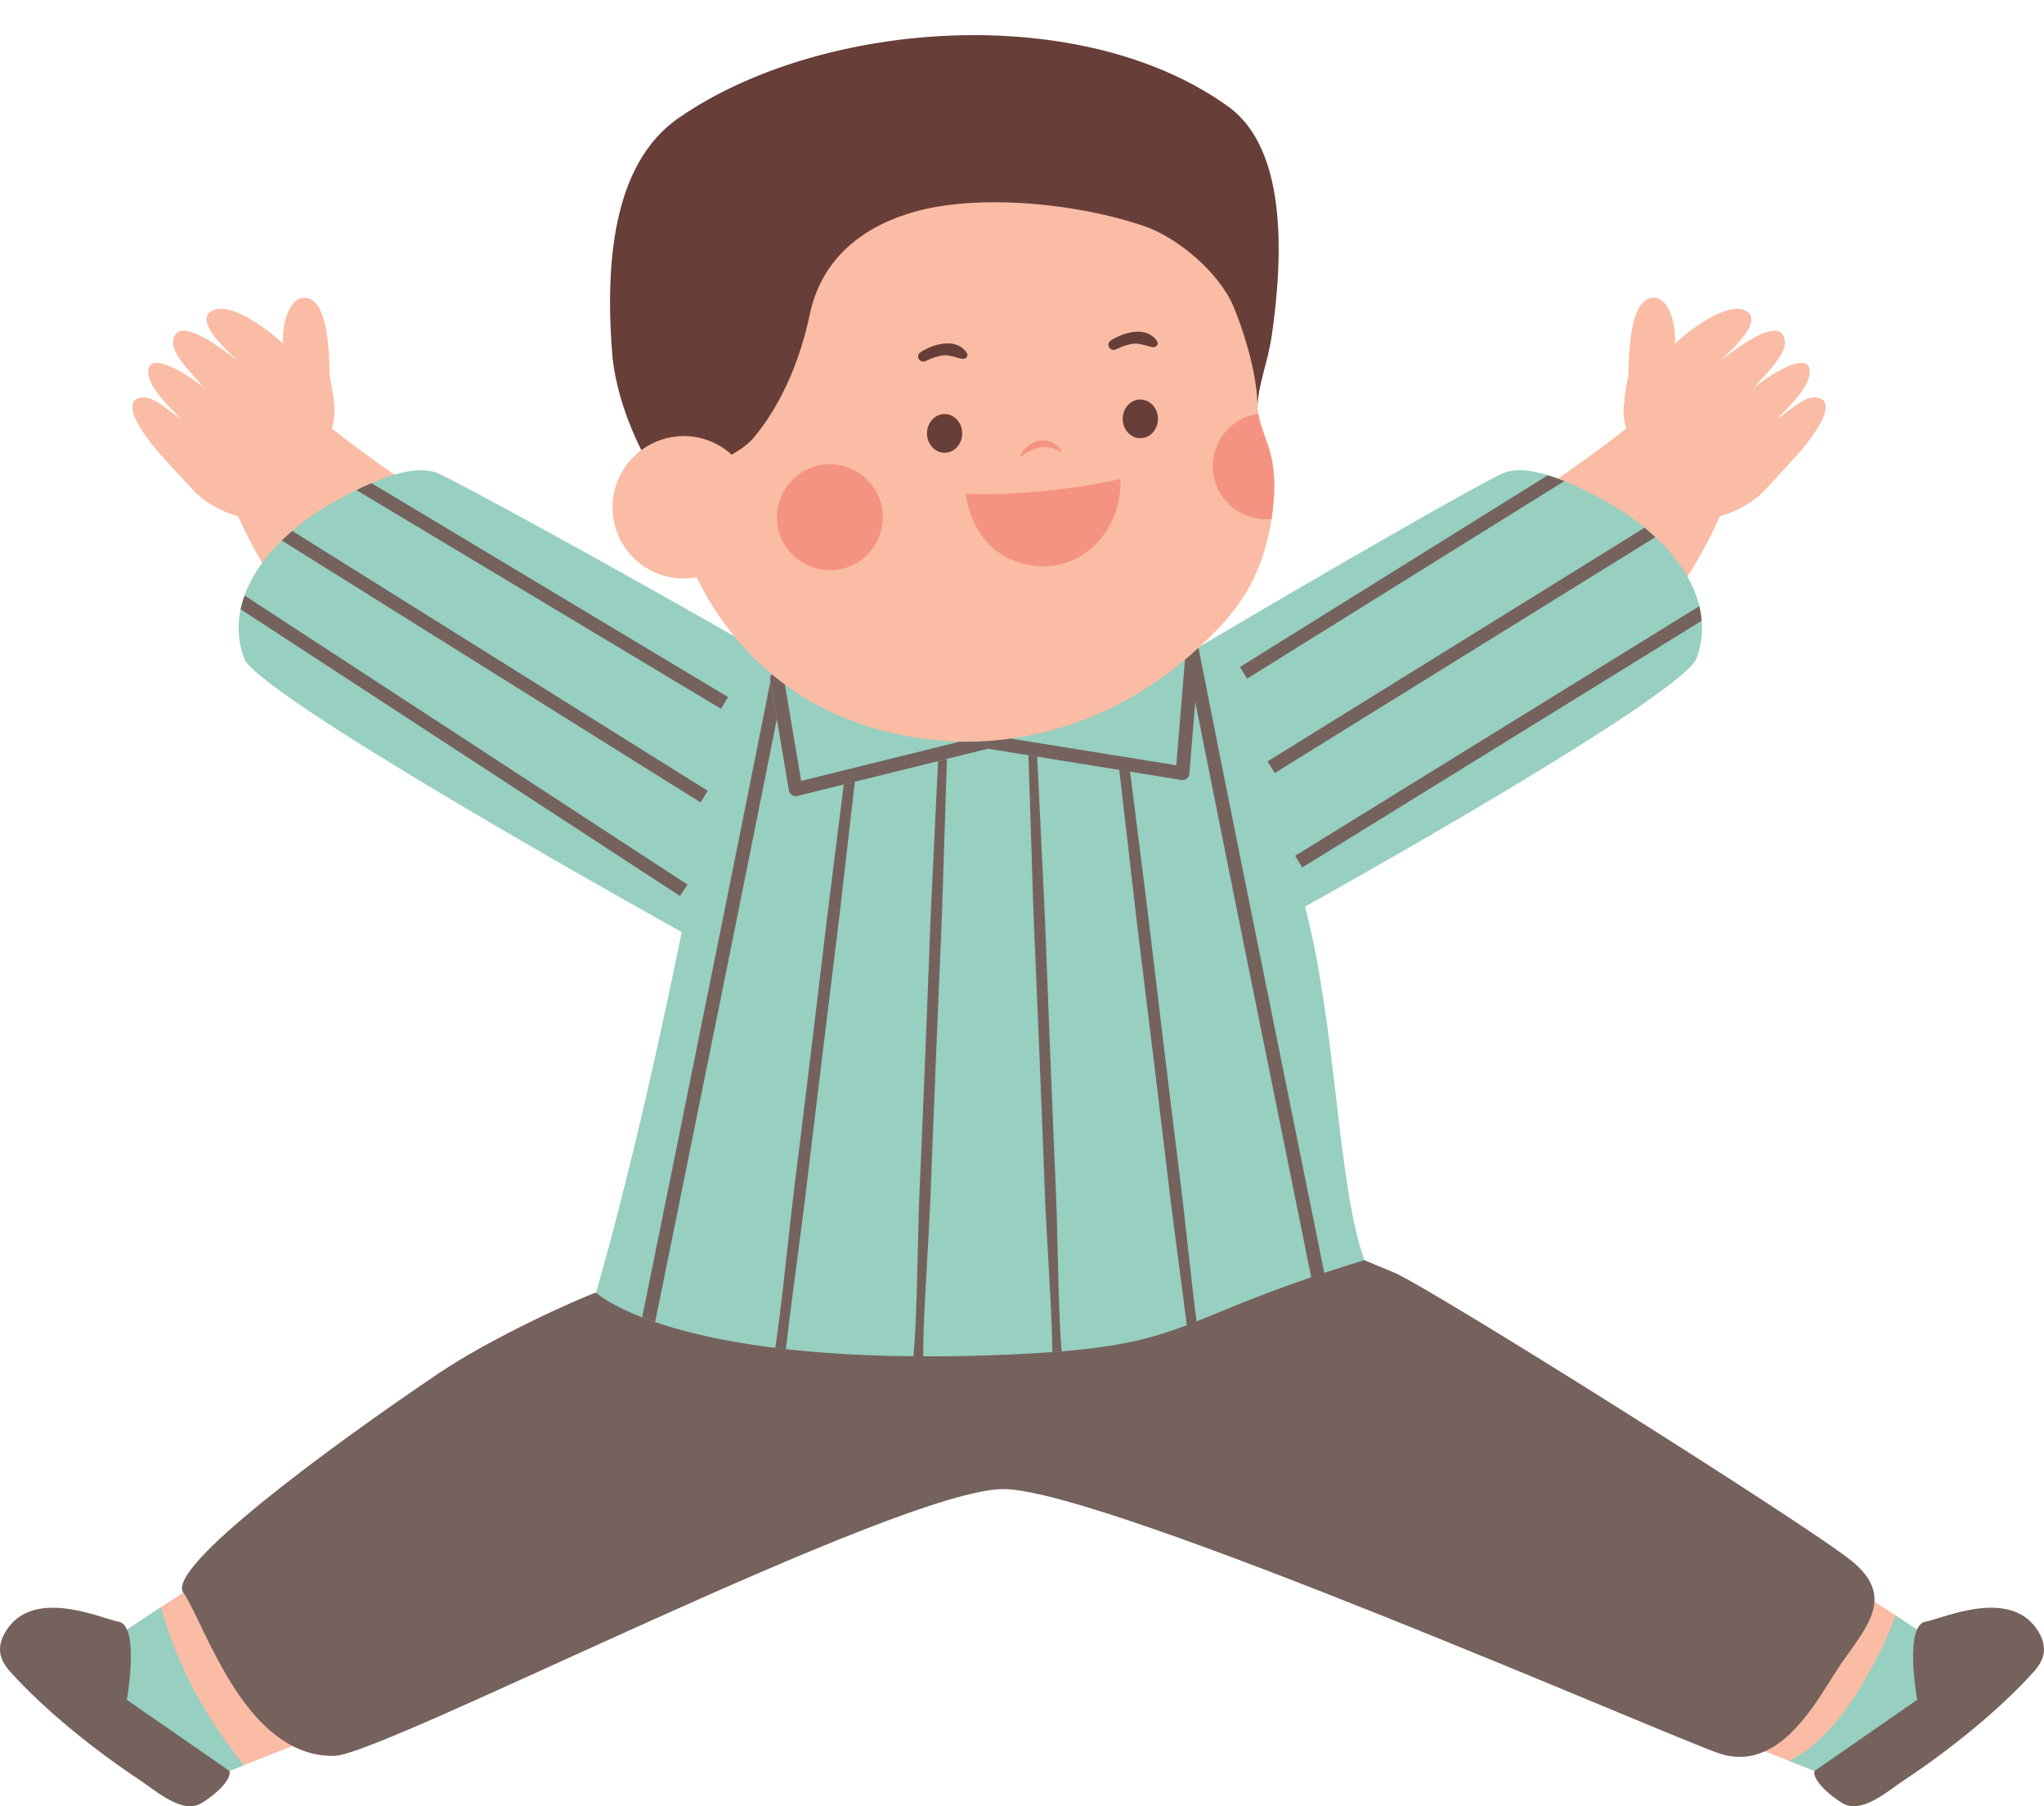 <?xml version="1.0" encoding="UTF-8" standalone="no"?><svg xmlns="http://www.w3.org/2000/svg" xmlns:xlink="http://www.w3.org/1999/xlink" fill="#000000" height="441.8" preserveAspectRatio="xMidYMid meet" version="1" viewBox="0.0 -8.6 500.0 441.8" width="500" zoomAndPan="magnify"><defs><clipPath id="a"><path d="M 443 384 L 500 384 L 500 433.25 L 443 433.25 Z M 443 384"/></clipPath><clipPath id="b"><path d="M 0 384 L 57 384 L 57 433.25 L 0 433.25 Z M 0 384"/></clipPath></defs><g><g id="change1_1"><path d="M 496.945 391.617 C 494.984 388.309 491.758 386.699 487.078 386.699 C 482.621 386.699 477.871 388.176 474.727 389.152 C 473.363 389.574 472.285 389.906 471.438 390.051 C 470.348 389.988 469.469 389.988 468.922 390.074 C 468.922 390.074 464.227 386.895 456.488 381.855 C 456.285 380.117 455.309 377.762 451.738 374.84 C 441.488 366.449 348.617 307.922 340.09 304.477 C 337.957 303.617 335.688 302.672 332.949 301.508 L 328.898 299.781 L 331.281 298.629 C 328.207 288.895 326.574 274.961 324.855 260.258 C 323.016 244.543 321.113 228.289 317.297 213.684 L 316.906 212.184 L 318.262 211.43 C 342.684 197.863 407.023 160.891 413.027 151.961 C 415.207 146.309 414.703 140.406 411.543 134.402 C 415.117 128.93 418.219 123.32 420.727 117.637 L 420.73 117.637 C 423.555 116.934 426.246 115.605 428.633 113.953 C 431.086 112.254 432.824 110.113 434.812 107.926 C 438.703 103.637 442.906 99.613 445.578 94.375 C 446.676 92.219 447.664 88.984 444.16 88.609 C 440.848 88.469 437.367 92.363 434.672 93.812 C 437.148 91.531 442.137 86.547 442.633 83.094 C 443.668 75.773 431.148 84.184 428.973 86.453 C 430.887 83.777 437.086 78.41 436.613 74.828 C 435.793 67.715 423.445 77.699 420.832 79.629 C 422.668 77.797 432.312 69.582 426.734 67.266 C 422.012 65.324 412.781 72.504 409.68 75.539 C 409.883 75.344 409.641 71.977 409.551 71.414 C 409.055 68.32 407.504 64.578 405.012 64.277 C 398.184 63.461 398.492 79.805 398.309 83.535 C 397.746 85.996 397.469 88.188 397.355 89.215 L 397.031 89.082 L 397.352 89.242 C 397.309 89.617 397.289 89.84 397.289 89.84 L 397.355 89.762 C 396.918 91.66 397.168 93.941 397.793 96.238 C 392.48 100.465 386.059 105.102 379.066 109.883 C 376.203 108.922 373.73 108.434 371.703 108.434 C 370.453 108.434 369.367 108.617 368.469 108.988 C 364.16 110.766 326.887 132.086 294.605 151.23 L 293.43 149.656 C 295.625 147.617 297.73 145.492 299.715 143.27 C 306.133 136.051 309.605 127.797 311.043 118.34 C 311.109 117.969 311.145 117.602 311.211 117.234 C 311.812 112.488 312.047 107.609 310.91 102.898 C 310.109 99.426 308.402 96.148 307.805 92.641 C 307.602 91.672 307.535 90.699 307.57 89.699 C 307.648 86.824 307.574 83.938 307.391 81.062 C 308.051 78.531 308.73 75.914 309.156 72.957 C 313.117 45.262 309.945 27.246 299.77 19.441 C 284.43 8.191 262.586 1.996 238.262 1.996 C 211.809 1.996 185.293 9.391 167.32 21.785 C 154.609 30.41 149.395 49.543 151.816 78.598 C 152.781 87.273 155.992 95.211 158.562 100.41 C 153.348 103.422 149.832 109.043 149.832 115.496 C 149.832 125.121 157.633 132.922 167.258 132.922 C 168.328 132.922 169.379 132.809 170.398 132.621 C 171.043 133.93 171.711 135.227 172.422 136.484 C 174.602 140.355 177.078 143.98 179.844 147.336 L 178.617 148.785 C 147.734 131.113 110.477 110.734 106.242 108.988 C 105.348 108.617 104.262 108.434 103.012 108.434 C 101.734 108.434 100.266 108.629 98.641 109.016 C 92.137 104.543 86.164 100.211 81.176 96.234 C 81.801 93.938 82.047 91.66 81.613 89.758 L 81.676 89.836 C 81.676 89.836 81.66 89.621 81.617 89.242 L 81.938 89.086 L 81.613 89.219 C 81.5 88.191 81.219 86 80.656 83.535 C 80.477 79.805 80.785 63.461 73.953 64.273 C 71.461 64.578 69.914 68.32 69.414 71.414 C 69.324 71.977 69.086 75.34 69.285 75.535 C 66.184 72.504 56.953 65.324 52.234 67.266 C 46.652 69.582 56.297 77.797 58.137 79.629 C 55.523 77.699 43.172 67.711 42.352 74.824 C 41.879 78.41 48.078 83.773 49.996 86.449 C 47.82 84.184 35.301 75.77 36.332 83.094 C 36.828 86.543 41.82 91.531 44.293 93.812 C 41.598 92.359 38.117 88.469 34.805 88.609 C 31.301 88.984 32.289 92.215 33.391 94.371 C 36.059 99.609 40.262 103.637 44.156 107.926 C 46.141 110.113 47.883 112.254 50.332 113.949 C 52.719 115.605 55.41 116.934 58.238 117.637 C 60.227 122.141 62.59 126.602 65.262 130.984 C 61.719 136.078 58.473 143.633 61.68 151.961 C 67.137 159.996 127.945 195.574 167.727 217.66 L 169.008 218.371 L 168.715 219.809 C 157.195 276.543 147.793 307.879 147.699 308.188 L 147.398 309.176 L 146.426 309.504 C 141.785 311.07 137.496 312.34 133.309 313.375 C 130.773 314.223 109.129 327.953 86.883 344.07 C 47.262 372.781 46.484 379.301 46.516 379.906 C 37 386.062 31.078 390.074 31.078 390.074 C 30.531 389.992 29.641 389.988 28.543 390.055 C 28.539 390.055 28.539 390.051 28.535 390.051 C 27.746 389.922 26.656 389.582 25.273 389.152 C 22.133 388.176 17.383 386.703 12.922 386.703 C 8.242 386.703 5.016 388.309 3.055 391.617 C 1.328 394.535 1.668 396.578 4.387 399.453 C 11.945 407.785 23.176 417.145 35.199 425.129 C 35.883 425.582 36.625 426.117 37.41 426.684 C 40.242 428.719 43.766 431.254 46.512 431.254 C 47.254 431.254 47.898 431.059 48.535 430.625 C 50.344 429.477 51.684 428.332 52.609 427.367 C 54.016 426.332 56.121 424.617 56.121 424.617 C 56.121 424.617 63.18 421.848 74.137 417.512 C 76.48 418.473 78.855 418.953 81.352 418.953 L 81.789 418.949 C 86.156 418.848 110.445 407.805 136.164 396.117 C 177.758 377.207 229.523 353.672 245.445 353.672 L 245.645 353.676 C 265.277 353.906 349.34 388.824 394.5 407.582 C 408.559 413.418 418.715 417.641 421.344 418.488 C 422.777 418.949 424.203 419.184 425.578 419.184 C 426.707 419.184 427.805 419.016 428.902 418.711 C 438.105 422.352 443.883 424.617 443.883 424.617 C 443.883 424.617 445.996 426.34 447.402 427.375 C 448.336 428.344 449.688 429.496 451.52 430.66 C 452.105 431.059 452.75 431.25 453.492 431.25 C 456.238 431.25 459.762 428.719 462.59 426.684 C 463.375 426.117 464.121 425.582 464.805 425.129 C 476.828 417.141 488.059 407.781 495.645 399.422 C 498.332 396.578 498.672 394.535 496.945 391.617" fill="#fabca4"/></g><g id="change2_1"><path d="M 468.926 390.07 C 468.926 390.07 468.926 390.07 468.922 390.07 C 468.922 390.07 467.039 388.797 463.734 386.609 L 463.734 386.613 C 462.246 390.613 460.48 394.516 458.473 398.25 C 453.793 406.961 447.082 417.637 437.605 422.148 C 438.316 422.43 438.957 422.68 439.559 422.918 C 441.73 423.77 443.156 424.332 443.656 424.527 C 443.711 424.547 443.758 424.566 443.789 424.582 C 443.84 424.602 443.883 424.613 443.883 424.613 L 443.883 424.617 C 443.883 424.617 443.883 424.617 443.883 424.613 L 475.586 412.332 C 475.586 412.332 466.777 394.992 468.926 390.07" fill="#97cfc0"/></g><g id="change2_2"><path d="M 55.219 417.359 C 47.824 406.957 42.66 396.391 39.379 384.559 C 36.773 386.273 34.699 387.648 33.277 388.598 C 31.852 389.551 31.078 390.07 31.078 390.074 C 33.223 394.992 23.895 411.422 23.895 411.422 L 56.121 424.617 C 56.121 424.617 57.414 424.109 59.641 423.234 C 57.996 421.172 56.508 419.172 55.219 417.359" fill="#97cfc0"/></g><g id="change2_3"><path d="M 393.348 114.367 C 389.512 112.207 385.23 110.016 381.105 108.48 C 376.023 106.594 371.18 105.707 367.707 107.141 C 363.078 109.047 324.301 131.289 293.586 149.508 C 281.977 160.328 267.492 168.375 251.488 171.34 C 244.871 172.676 238.023 173.18 230.973 172.645 C 208.574 170.926 191.402 161.504 179.609 147.051 C 148.676 129.348 111.426 108.965 107.008 107.141 C 104.199 105.98 100.488 106.344 96.48 107.523 C 91.52 108.984 86.102 111.699 81.367 114.367 C 74.594 118.188 68.398 123.285 64.145 129.102 C 58.887 136.285 56.602 144.562 59.895 152.875 C 66.75 163.887 166.758 219.41 166.758 219.41 C 155.121 276.711 145.785 307.609 145.785 307.609 C 145.789 307.613 162.867 345.547 244 342.121 C 289.996 340.18 303.305 327.621 333.73 299.664 C 333.73 299.664 333.734 299.664 333.734 299.664 C 327.051 280.727 327.016 242.957 319.234 213.18 C 319.234 213.18 407.961 163.887 414.816 152.875 C 417.605 145.836 416.398 138.824 412.773 132.477 C 408.652 125.262 401.406 118.91 393.348 114.367" fill="#97cfc0"/></g><g clip-path="url(#a)" id="change3_13"><path d="M 498.664 390.598 C 492.047 379.422 474.984 387.438 471.137 388.078 C 470.125 388.211 469.414 388.953 468.926 390.07 C 466.777 394.992 468.98 407.227 468.98 407.227 L 443.883 424.617 C 443.34 426.238 445.996 429.52 450.395 432.312 C 455.145 435.551 461.699 429.586 465.906 426.793 C 477.59 419.035 489.23 409.465 497.094 400.793 C 499.855 397.875 501.18 394.844 498.664 390.598" fill="#75625d"/></g><g clip-path="url(#b)" id="change3_1"><path d="M 56.121 424.617 L 31.023 407.227 C 31.023 407.227 33.223 394.992 31.078 390.074 C 30.59 388.957 29.879 388.211 28.863 388.078 C 25.02 387.438 7.953 379.422 1.336 390.598 C -1.18 394.844 0.148 397.875 2.906 400.793 C 10.77 409.465 22.414 419.035 34.094 426.793 C 38.301 429.586 44.855 435.551 49.605 432.312 C 54.004 429.52 56.66 426.238 56.121 424.617" fill="#75625d"/></g><g id="change3_2"><path d="M 458.52 383.184 C 458.262 387.984 454.332 392.715 450.582 398.082 C 446.641 403.723 440.699 415.781 431.723 419.824 C 428.473 421.281 424.82 421.715 420.73 420.395 C 409.52 416.773 270.992 355.973 245.621 355.672 C 220.25 355.371 93.832 420.672 81.832 420.941 C 78.059 421.031 74.652 420.113 71.559 418.523 C 56.691 410.895 49.281 387.352 44.84 380.992 L 44.832 380.992 C 40.602 374.934 79.672 346.023 107.199 327.422 C 120.332 318.555 141.52 309.055 145.781 307.613 C 145.781 307.613 148.723 310.434 157.082 313.664 C 158.07 314.043 159.109 314.434 160.262 314.824 C 171.781 318.773 191.43 322.914 223.441 323.191 C 224.23 323.191 225.02 323.203 225.82 323.203 C 232.152 323.234 238.949 323.102 246.25 322.793 C 250.371 322.621 254.07 322.414 257.41 322.164 C 258.191 322.102 258.941 322.043 259.68 321.984 C 274.352 320.773 281.992 318.734 290.312 315.574 C 289.48 308.832 288.289 300.113 286.992 290.094 C 286.359 285.203 285.762 280.043 285.121 274.691 C 283.32 259.812 281.371 243.523 279.391 227.582 C 278.852 223.082 278.281 218.621 277.77 214.215 C 276.332 201.883 274.992 190.121 273.801 179.754 L 276.441 180.172 C 277.652 189.762 279.012 200.582 280.449 212.031 C 281 216.422 281.52 220.914 282.07 225.453 C 283.891 240.922 285.871 257.012 287.75 272.395 C 288.391 277.621 289.062 282.762 289.621 287.773 C 290.723 297.602 291.68 306.734 292.691 314.652 C 299.68 311.883 307.621 308.344 320.75 303.852 C 319.941 299.852 319.062 295.504 318.121 290.852 C 314.441 272.734 309.891 250.305 305.461 228.332 C 300.5 203.773 295.68 179.805 292.383 163.113 L 290.941 180.684 C 290.902 181.152 290.672 181.574 290.301 181.863 C 289.93 182.152 289.473 182.273 289 182.203 L 276.441 180.172 L 273.801 179.742 L 253.711 176.504 L 251.57 176.152 L 241.672 174.555 L 231.641 177.043 L 231.633 177.043 L 229.473 177.582 L 209.109 182.633 L 206.41 183.305 L 195.031 186.121 C 194.902 186.152 194.762 186.172 194.633 186.172 C 194.312 186.172 193.992 186.074 193.711 185.895 C 193.32 185.645 193.062 185.234 192.98 184.773 L 190.031 167.312 L 188.473 158.031 L 188.402 157.645 C 188.32 157.152 188.48 156.684 188.77 156.332 C 189.812 157.215 190.891 158.055 192 158.863 L 195.98 182.441 L 234.742 172.832 C 238.992 172.934 243.16 172.664 247.242 172.074 L 287.75 178.613 L 289.859 152.793 C 290.992 151.852 292.09 150.883 293.172 149.883 C 293.223 150.133 293.27 150.395 293.32 150.652 C 293.34 150.684 293.34 150.723 293.34 150.754 C 293.34 150.754 293.34 150.762 293.352 150.773 C 295.789 163.262 300.262 185.621 305.441 211.324 C 309.301 230.473 313.539 251.473 317.633 271.621 C 319.812 282.395 321.941 292.902 323.949 302.781 C 326.941 301.781 330.18 300.754 333.73 299.664 C 336.082 300.664 338.449 301.652 340.84 302.621 C 349.352 306.062 442.422 364.633 453.012 373.293 C 457.242 376.754 458.691 379.984 458.52 383.184" fill="#75625d"/></g><g id="change3_3"><path d="M 177.805 211.32 C 173.945 230.473 169.699 251.477 165.617 271.621 C 162.605 286.465 159.688 300.832 157.082 313.664 C 158.066 314.047 159.113 314.438 160.258 314.828 C 161.559 308.43 163.223 300.227 165.125 290.852 C 168.801 272.734 173.352 250.297 177.785 228.332 C 182.344 205.754 186.777 183.691 190.031 167.309 L 188.469 158.031 C 185.902 171.027 182.098 190.02 177.805 211.32" fill="#75625d"/></g><g id="change3_4"><path d="M 196.25 290.082 C 196.887 285.199 197.477 280.039 198.125 274.695 C 199.922 259.824 201.879 243.539 203.855 227.609 C 204.402 223.086 204.977 218.59 205.488 214.156 C 206.781 202.973 208.004 192.27 209.109 182.633 L 206.406 183.301 C 205.305 192.105 204.078 201.805 202.797 212.043 C 202.25 216.398 201.738 220.848 201.191 225.352 C 199.363 240.848 197.379 256.98 195.492 272.391 C 194.848 277.641 194.172 282.797 193.609 287.824 C 192.203 300.438 191.027 311.926 189.66 321.125 C 190.516 321.23 191.363 321.336 192.246 321.438 C 193.004 314.348 194.531 303.324 196.25 290.082" fill="#75625d"/></g><g id="change3_5"><path d="M 228 273.926 C 228.594 258.891 229.258 242.672 229.93 226.895 C 230.121 222.363 230.328 217.867 230.477 213.449 C 230.906 200.27 231.281 187.809 231.637 177.047 L 229.473 177.582 C 228.98 188.016 228.387 200.012 227.785 212.766 C 227.578 217.137 227.43 221.594 227.258 226.098 C 226.664 241.738 226.004 257.926 225.367 273.156 C 225.145 278.441 224.867 283.602 224.734 288.578 C 224.363 302.625 224.223 314.777 223.445 323.191 C 224.234 323.195 225.02 323.207 225.824 323.207 C 225.781 315.66 226.605 303.641 227.375 289.312 C 227.637 284.391 227.789 279.234 228 273.926" fill="#75625d"/></g><g id="change3_6"><path d="M 255.242 273.926 C 255.449 279.242 255.598 284.406 255.863 289.336 C 256.598 303.023 257.379 314.578 257.41 322.164 C 258.191 322.105 258.938 322.043 259.684 321.98 C 258.996 313.621 258.852 301.926 258.496 288.543 C 258.367 283.574 258.094 278.43 257.875 273.156 C 257.242 257.949 256.594 241.789 255.996 226.172 C 255.824 221.637 255.672 217.145 255.461 212.738 C 254.836 199.559 254.219 187.172 253.715 176.504 L 251.574 176.16 C 251.938 187.133 252.324 199.926 252.773 213.488 C 252.922 217.879 253.133 222.34 253.324 226.84 C 253.996 242.633 254.652 258.871 255.242 273.926" fill="#75625d"/></g><g id="change3_7"><path d="M 168.172 207.793 L 59.828 137.078 C 59.426 138.188 59.113 139.312 58.875 140.449 L 166.344 210.59 L 168.172 207.793" fill="#75625d"/></g><g id="change3_8"><path d="M 173.129 184.855 L 71.492 121.281 C 70.605 122.039 69.75 122.82 68.934 123.621 L 171.355 187.688 L 173.129 184.855" fill="#75625d"/></g><g id="change3_9"><path d="M 178.082 161.914 L 90.863 109.598 C 89.637 110.129 88.414 110.695 87.195 111.293 L 176.367 164.781 L 178.082 161.914" fill="#75625d"/></g><g id="change3_10"><path d="M 318.566 203.598 L 416.242 143.266 C 416.145 142.062 415.965 140.867 415.676 139.688 L 316.812 200.754 L 318.566 203.598" fill="#75625d"/></g><g id="change3_11"><path d="M 311.82 180.508 L 404.914 122.805 C 404.07 122.012 403.195 121.242 402.293 120.5 L 310.059 177.664 L 311.82 180.508" fill="#75625d"/></g><g id="change3_12"><path d="M 382.652 109.094 C 381.285 108.539 379.941 108.074 378.617 107.668 L 303.305 154.578 L 305.074 157.414 L 382.652 109.094" fill="#75625d"/></g><g id="change4_1"><path d="M 231.062 92.688 C 233.441 92.688 235.371 94.809 235.371 97.422 C 235.371 100.039 233.441 102.16 231.062 102.16 C 228.684 102.16 226.754 100.039 226.754 97.422 C 226.754 94.809 228.684 92.688 231.062 92.688" fill="#683e38"/></g><g id="change4_2"><path d="M 278.941 89.125 C 281.32 89.125 283.254 91.246 283.254 93.859 C 283.254 96.477 281.32 98.598 278.941 98.598 C 276.562 98.598 274.633 96.477 274.633 93.859 C 274.633 91.246 276.562 89.125 278.941 89.125" fill="#683e38"/></g><g id="change4_3"><path d="M 281.938 76.328 C 282.715 76.457 283.582 75.672 283.055 74.875 C 280.488 71.012 274.91 72.652 271.738 74.691 C 270.367 75.574 271.555 77.555 273.004 76.855 C 274.359 76.203 275.789 75.648 277.297 75.488 C 278.957 75.309 280.359 76.066 281.938 76.328" fill="#683e38"/></g><g id="change4_4"><path d="M 225.188 77.551 C 223.816 78.43 225.004 80.41 226.453 79.715 C 227.805 79.062 229.238 78.508 230.742 78.344 C 232.406 78.164 233.809 78.926 235.387 79.188 C 236.164 79.316 237.031 78.531 236.504 77.734 C 233.938 73.871 228.359 75.512 225.188 77.551" fill="#683e38"/></g><g id="change4_5"><path d="M 300.949 17.828 C 264.969 -8.559 200.984 -3.859 166.199 20.129 C 149.406 31.523 148.027 57.227 149.828 78.816 C 150.828 87.816 154.137 96.012 156.879 101.523 C 159.781 99.367 163.363 98.074 167.258 98.074 C 171.77 98.074 175.867 99.805 178.965 102.617 C 181.207 101.375 183.195 99.922 184.57 98.242 C 191.547 89.723 195.855 78.926 198.098 68.27 C 201.656 51.379 216.262 43.562 232.047 41.543 C 246.754 39.664 265.605 41.879 279.68 46.637 C 288.129 49.492 298.34 58.145 301.801 66.539 C 303.918 71.684 307.188 81.367 307.57 89.613 C 307.594 90.16 307.605 90.699 307.605 91.23 C 307.605 91.258 307.605 91.281 307.605 91.309 C 307.605 91.289 307.609 91.273 307.609 91.254 C 307.652 85.598 310.113 80.379 311.137 73.238 C 314.102 52.508 314.324 28.078 300.949 17.828" fill="#683e38"/></g><g id="change5_1"><path d="M 310.91 102.898 C 310.109 99.422 308.402 96.148 307.801 92.637 C 307.699 92.637 307.633 92.637 307.535 92.672 C 300.48 93.809 295.672 100.457 296.84 107.543 C 297.941 114.359 304.191 119.07 311.043 118.336 C 311.109 117.969 311.145 117.602 311.211 117.234 C 311.812 112.488 312.047 107.609 310.91 102.898" fill="#f59382"/></g><g id="change5_2"><path d="M 203.004 104.98 C 210.156 104.98 215.953 110.777 215.953 117.93 C 215.953 125.082 210.156 130.883 203.004 130.883 C 195.852 130.883 190.055 125.082 190.055 117.93 C 190.055 110.777 195.852 104.98 203.004 104.98" fill="#f59382"/></g><g id="change5_3"><path d="M 252.684 101.41 C 253.273 101.125 253.91 100.969 254.551 100.832 C 255.184 100.777 255.836 100.684 256.434 100.828 C 257.059 100.848 257.602 101.102 258.113 101.266 C 258.602 101.469 259.004 101.715 259.305 101.863 C 259.605 102.02 259.805 102.098 259.805 102.098 C 259.805 102.098 259.723 101.922 259.531 101.633 C 259.316 101.379 259.109 100.859 258.629 100.48 C 258.129 100.148 257.59 99.566 256.781 99.398 C 256.395 99.293 255.996 99.102 255.566 99.148 C 255.141 99.156 254.695 99.113 254.273 99.184 C 253.438 99.391 252.621 99.648 251.988 100.117 C 251.293 100.469 250.859 101.141 250.418 101.531 C 250.023 101.969 249.863 102.445 249.672 102.727 C 249.512 103.027 249.438 103.219 249.438 103.219 C 249.438 103.219 250.137 102.812 251.078 102.191 C 251.578 101.953 252.055 101.605 252.684 101.41" fill="#f59382"/></g><g id="change5_4"><path d="M 236.199 112.219 C 237.227 118.922 241.016 127.691 251.832 129.609 C 265.445 132.023 274.648 120.145 274.055 108.551 C 263.027 111.078 247.613 112.734 236.199 112.219" fill="#f59382"/></g></g></svg>